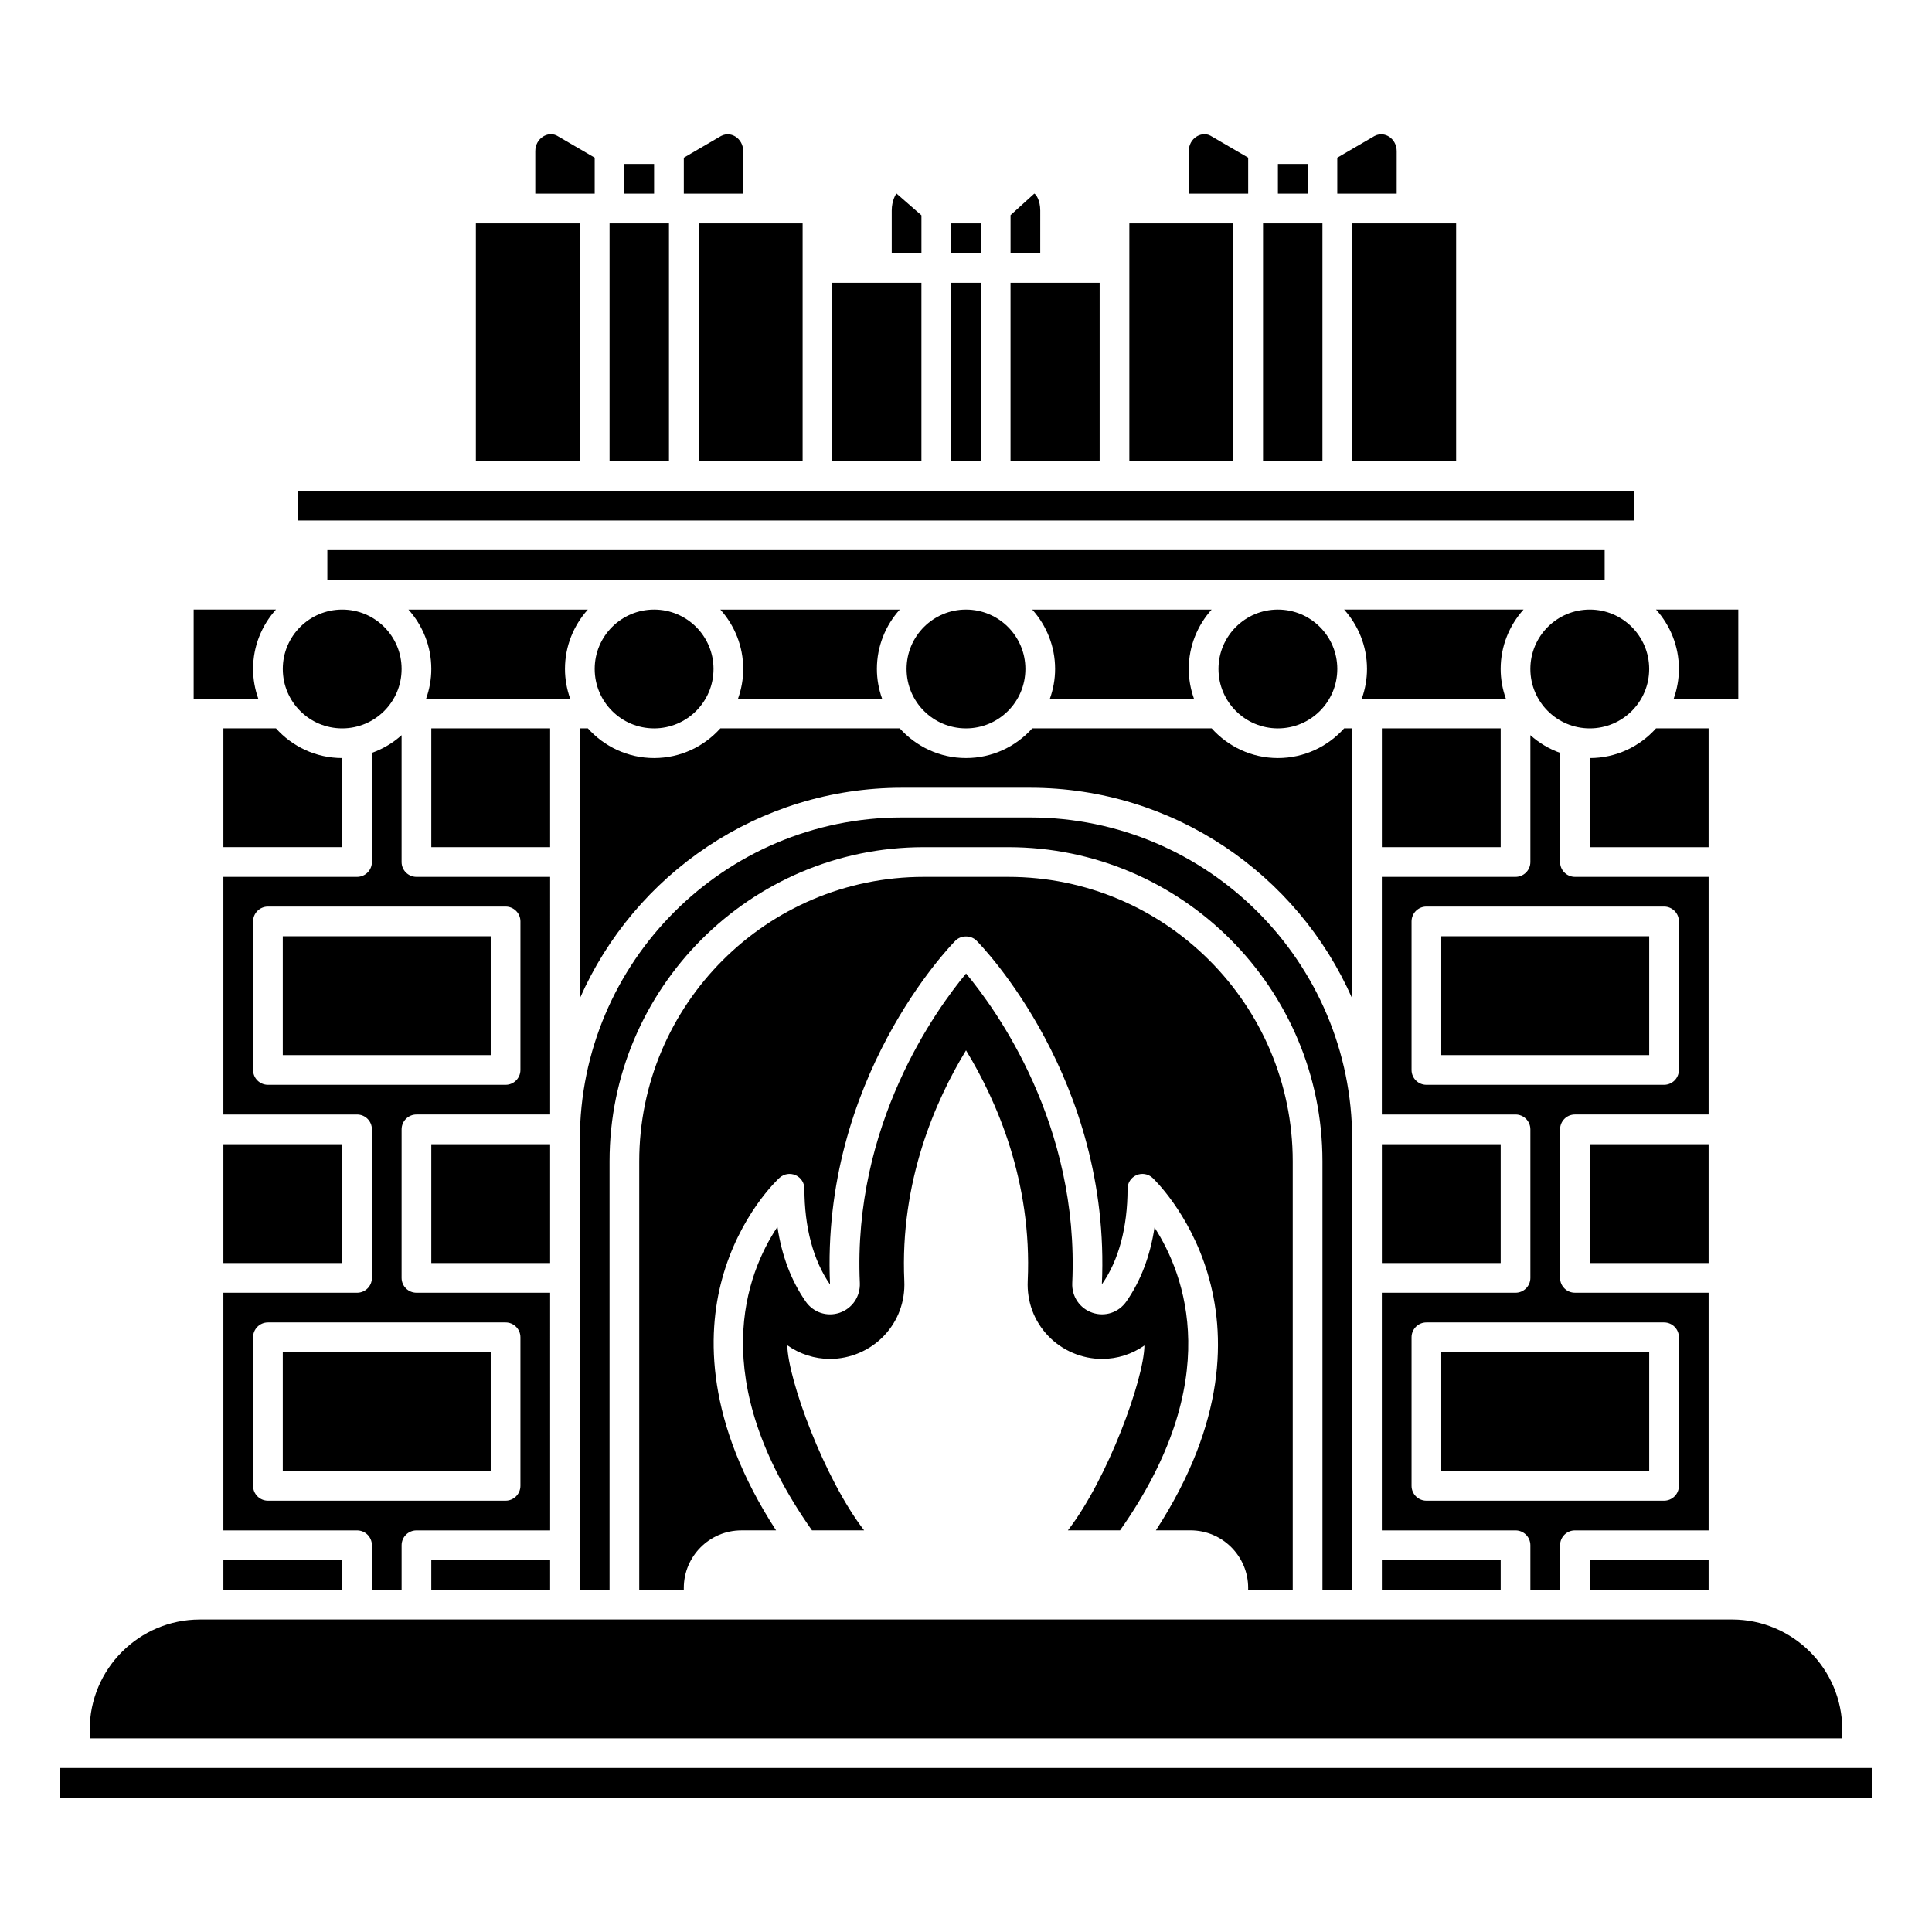 <?xml version="1.0" encoding="UTF-8"?>
<!-- Uploaded to: SVG Repo, www.svgrepo.com, Generator: SVG Repo Mixer Tools -->
<svg fill="#000000" width="800px" height="800px" version="1.1" viewBox="144 144 512 512" xmlns="http://www.w3.org/2000/svg">
 <g>
  <path d="m258.3 557.44h31.488v7.871h-31.488z"/>
  <path d="m203.2 557.44h31.488v7.871h-31.488z"/>
  <path d="m258.3 447.23h31.488v31.488h-31.488z"/>
  <path d="m203.2 447.23h31.488v31.488h-31.488z"/>
  <path d="m218.94 392.12h55.105v31.488h-55.105z"/>
  <path d="m289.79 376.38h-35.426c-2.172 0-3.938-1.762-3.938-3.938v-33.613c-2.273 2.043-4.938 3.644-7.871 4.684l0.004 28.93c0 2.172-1.762 3.938-3.938 3.938h-35.426v62.977h35.426c2.172 0 3.938 1.758 3.938 3.938v39.359c0 2.176-1.762 3.938-3.938 3.938h-35.426v62.977h35.426c2.172 0 3.938 1.758 3.938 3.938v11.809h7.871v-11.809c0-2.176 1.762-3.938 3.938-3.938h35.426l-0.004-62.98h-35.426c-2.172 0-3.938-1.758-3.938-3.938l0.004-39.359c0-2.176 1.762-3.938 3.938-3.938h35.426zm-11.809 118.08c2.172 0 3.938 1.758 3.938 3.938v39.359c0 2.176-1.762 3.938-3.938 3.938h-62.973c-2.172 0-3.938-1.758-3.938-3.938v-39.359c0-2.176 1.762-3.938 3.938-3.938zm3.938-66.91c0 2.176-1.762 3.938-3.938 3.938h-62.973c-2.172 0-3.938-1.758-3.938-3.938v-39.359c0-2.172 1.762-3.938 3.938-3.938h62.977c2.172 0 3.938 1.762 3.938 3.938z"/>
  <path d="m218.94 502.34h55.105v31.488h-55.105z"/>
  <path d="m334.9 305.54c3.754 4.184 6.062 9.691 6.062 15.742 0 2.762-0.504 5.402-1.379 7.871h38.18c-0.875-2.465-1.379-5.106-1.379-7.871 0-6.055 2.305-11.559 6.062-15.742z"/>
  <path d="m230.75 289.79h338.5v7.871h-338.5z"/>
  <path d="m333.09 321.28c0 8.695-7.047 15.746-15.742 15.746s-15.746-7.051-15.746-15.746c0-8.695 7.051-15.742 15.746-15.742s15.742 7.047 15.742 15.742"/>
  <path d="m415.74 321.28c0 8.695-7.047 15.746-15.742 15.746s-15.746-7.051-15.746-15.746c0-8.695 7.051-15.742 15.746-15.742s15.742 7.047 15.742 15.742"/>
  <path d="m417.55 305.54c3.754 4.184 6.062 9.691 6.062 15.742 0 2.762-0.504 5.402-1.379 7.871h38.18c-0.875-2.465-1.379-5.106-1.379-7.871 0-6.055 2.305-11.559 6.062-15.742z"/>
  <path d="m502.34 337.02h-2.125c-4.324 4.816-10.578 7.871-17.555 7.871s-13.227-3.055-17.555-7.871h-47.547c-4.324 4.816-10.578 7.871-17.555 7.871s-13.227-3.055-17.555-7.871h-47.547c-4.324 4.816-10.578 7.871-17.555 7.871s-13.227-3.055-17.555-7.871h-2.125v71.559c14.453-32.828 47.273-55.816 85.379-55.816h33.91c38.105 0 70.93 22.988 85.383 55.812z"/>
  <path d="m258.3 337.02h31.488v31.488h-31.488z"/>
  <path d="m525.95 502.34h55.105v31.488h-55.105z"/>
  <path d="m565.31 447.23h31.488v31.488h-31.488z"/>
  <path d="m596.8 376.38h-35.426c-2.172 0-3.938-1.762-3.938-3.938v-28.93c-2.938-1.043-5.598-2.644-7.871-4.684v33.613c0 2.172-1.762 3.938-3.938 3.938h-35.426v62.977h35.426c2.172 0 3.938 1.758 3.938 3.938v39.359c0 2.176-1.762 3.938-3.938 3.938h-35.426v62.977h35.426c2.172 0 3.938 1.758 3.938 3.938v11.809h7.871v-11.809c0-2.176 1.762-3.938 3.938-3.938h35.426v-62.98h-35.426c-2.172 0-3.938-1.758-3.938-3.938v-39.359c0-2.176 1.762-3.938 3.938-3.938h35.426zm-11.809 118.08c2.172 0 3.938 1.758 3.938 3.938v39.359c0 2.176-1.762 3.938-3.938 3.938h-62.977c-2.172 0-3.938-1.758-3.938-3.938v-39.359c0-2.176 1.762-3.938 3.938-3.938zm3.934-66.91c0 2.176-1.762 3.938-3.938 3.938h-62.973c-2.172 0-3.938-1.758-3.938-3.938v-39.359c0-2.172 1.762-3.938 3.938-3.938h62.977c2.172 0 3.938 1.762 3.938 3.938z"/>
  <path d="m525.95 392.12h55.105v31.488h-55.105z"/>
  <path d="m252.24 305.54c3.754 4.184 6.062 9.691 6.062 15.742 0 2.762-0.504 5.402-1.379 7.871h38.18c-0.875-2.465-1.379-5.106-1.379-7.871 0-6.055 2.305-11.559 6.062-15.742z"/>
  <path d="m587.55 329.15h17.121v-23.617h-21.805c3.754 4.184 6.062 9.691 6.062 15.742-0.004 2.769-0.508 5.41-1.379 7.875z"/>
  <path d="m565.31 368.51h31.488v-31.488h-13.934c-4.324 4.816-10.578 7.871-17.555 7.871z"/>
  <path d="m366.5 491.9c-3.348 1.129-6.957-0.07-8.988-2.992-3.84-5.512-6.344-12.137-7.484-19.777-8.234 12.383-19.137 40.312 9.16 80.434h13.82c-10.574-13.699-20.215-40.008-20.367-49.051 3.277 2.316 7.215 3.613 11.309 3.613 5.371 0 10.578-2.223 14.289-6.106 3.738-3.914 5.66-9.082 5.414-14.543-1.191-26.34 8.207-47.75 16.352-61.129 8.141 13.371 17.543 34.781 16.352 61.125-0.242 5.473 1.676 10.637 5.414 14.547 3.707 3.879 8.914 6.106 14.289 6.106 4.059 0 7.965-1.27 11.227-3.555-0.145 9.055-9.727 35.305-20.289 48.992h13.82c27.922-39.617 17.238-67.723 9.141-80.27-1.152 7.574-3.648 14.141-7.457 19.609-2.035 2.922-5.644 4.125-8.992 2.992-3.363-1.141-5.516-4.309-5.352-7.887 1.898-42.062-20.176-72.473-28.141-82.016-7.961 9.566-30.051 40.059-28.152 82.016 0.148 3.578-2.004 6.746-5.363 7.891z"/>
  <path d="m565.31 557.44h31.488v7.871h-31.488z"/>
  <path d="m486.59 565.31v-113.54c0-41.57-33.816-75.387-75.387-75.387h-22.406c-41.574 0-75.391 33.816-75.391 75.387v113.54h11.809v-0.484c0-8.414 6.844-15.262 15.262-15.262h9.191c-18.711-28.828-18.293-51.859-14.352-66.465 4.633-17.148 14.844-26.582 15.277-26.977 1.152-1.043 2.809-1.316 4.242-0.684 1.426 0.629 2.344 2.043 2.344 3.598 0 10.227 2.348 18.996 6.789 25.371-2.438-54.43 31.781-89.648 33.234-91.117 1.477-1.492 4.117-1.492 5.594 0 1.461 1.473 35.672 36.688 33.215 91.07 4.461-6.328 6.805-15.102 6.805-25.328 0-1.559 0.918-2.969 2.344-3.598 1.426-0.629 3.086-0.363 4.242 0.684 0.402 0.367 38.277 35.922 0.922 93.441h9.195c8.414 0 15.262 6.844 15.262 15.262l-0.008 0.488z"/>
  <path d="m502.34 565.31v-119.29c0-47.078-38.301-85.383-85.383-85.383h-33.91c-47.078 0-85.379 38.305-85.379 85.383v119.29h7.871v-113.54c0-45.91 37.348-83.258 83.258-83.258h22.406c45.914 0 83.262 37.348 83.262 83.258v113.54z"/>
  <path d="m543.07 329.15c-0.879-2.469-1.379-5.109-1.379-7.871 0-6.055 2.305-11.559 6.062-15.742h-47.547c3.754 4.184 6.062 9.691 6.062 15.742 0 2.762-0.504 5.402-1.379 7.871z"/>
  <path d="m498.4 321.28c0 8.695-7.047 15.746-15.742 15.746s-15.746-7.051-15.746-15.746c0-8.695 7.051-15.742 15.746-15.742s15.742 7.047 15.742 15.742"/>
  <path d="m309.47 187.45h7.871v7.871h-7.871z"/>
  <path d="m305.54 203.2h15.742v62.977h-15.742z"/>
  <path d="m396.06 218.94h7.871v47.23h-7.871z"/>
  <path d="m388.19 201.05-6.641-5.797c-0.117 0.242-1.23 1.816-1.23 4.555v11.262h7.871z"/>
  <path d="m301.6 185.78-10.02-5.836c-1.504-0.777-2.914-0.207-3.606 0.207-1.328 0.805-2.117 2.266-2.117 3.914v11.258h15.742z"/>
  <path d="m364.57 218.94h23.617v47.23h-23.617z"/>
  <path d="m340.96 184.07c0-1.645-0.793-3.109-2.117-3.914-0.688-0.418-2.102-0.988-3.762-0.121l-9.863 5.75v9.543h15.742z"/>
  <path d="m329.15 203.2h27.551v62.977h-27.551z"/>
  <path d="m211.07 321.28c0-6.055 2.305-11.559 6.062-15.742h-21.809v23.617h17.121c-0.871-2.469-1.375-5.109-1.375-7.875z"/>
  <path d="m632.22 602.38c0-16.098-13.098-29.199-29.199-29.199l-2.289 0.004h-403.76c-16.102 0-29.199 13.098-29.199 29.195v2.293h464.45z"/>
  <path d="m159.9 612.54h480.2v7.871h-480.2z"/>
  <path d="m510.21 337.02h31.488v31.488h-31.488z"/>
  <path d="m203.2 337.02v31.488h31.488v-23.617c-6.969 0-13.227-3.055-17.555-7.871z"/>
  <path d="m270.11 203.2h27.551v62.977h-27.551z"/>
  <path d="m250.43 321.28c0 8.695-7.047 15.746-15.742 15.746s-15.746-7.051-15.746-15.746c0-8.695 7.051-15.742 15.746-15.742s15.742 7.047 15.742 15.742"/>
  <path d="m222.88 274.05h354.24v7.871h-354.24z"/>
  <path d="m502.34 203.2h27.551v62.977h-27.551z"/>
  <path d="m514.14 184.07c0-1.645-0.793-3.109-2.117-3.914-0.691-0.418-2.098-0.988-3.762-0.121l-9.867 5.75v9.543h15.742z"/>
  <path d="m482.66 187.45h7.871v7.871h-7.871z"/>
  <path d="m581.05 321.28c0 8.695-7.047 15.746-15.742 15.746s-15.746-7.051-15.746-15.746c0-8.695 7.051-15.742 15.746-15.742s15.742 7.047 15.742 15.742"/>
  <path d="m510.21 447.23h31.488v31.488h-31.488z"/>
  <path d="m510.21 557.44h31.488v7.871h-31.488z"/>
  <path d="m478.72 203.2h15.742v62.977h-15.742z"/>
  <path d="m411.8 218.94h23.617v47.23h-23.617z"/>
  <path d="m419.68 199.81c0-2.734-1.113-4.309-1.578-4.508l-6.297 5.703v10.066h7.871z"/>
  <path d="m474.78 185.78-10.02-5.836c-1.5-0.777-2.914-0.207-3.606 0.207-1.328 0.805-2.117 2.266-2.117 3.914v11.258h15.742z"/>
  <path d="m396.06 203.2h7.871v7.871h-7.871z"/>
  <path d="m443.29 203.2h27.551v62.977h-27.551z"/>
 </g>
</svg>